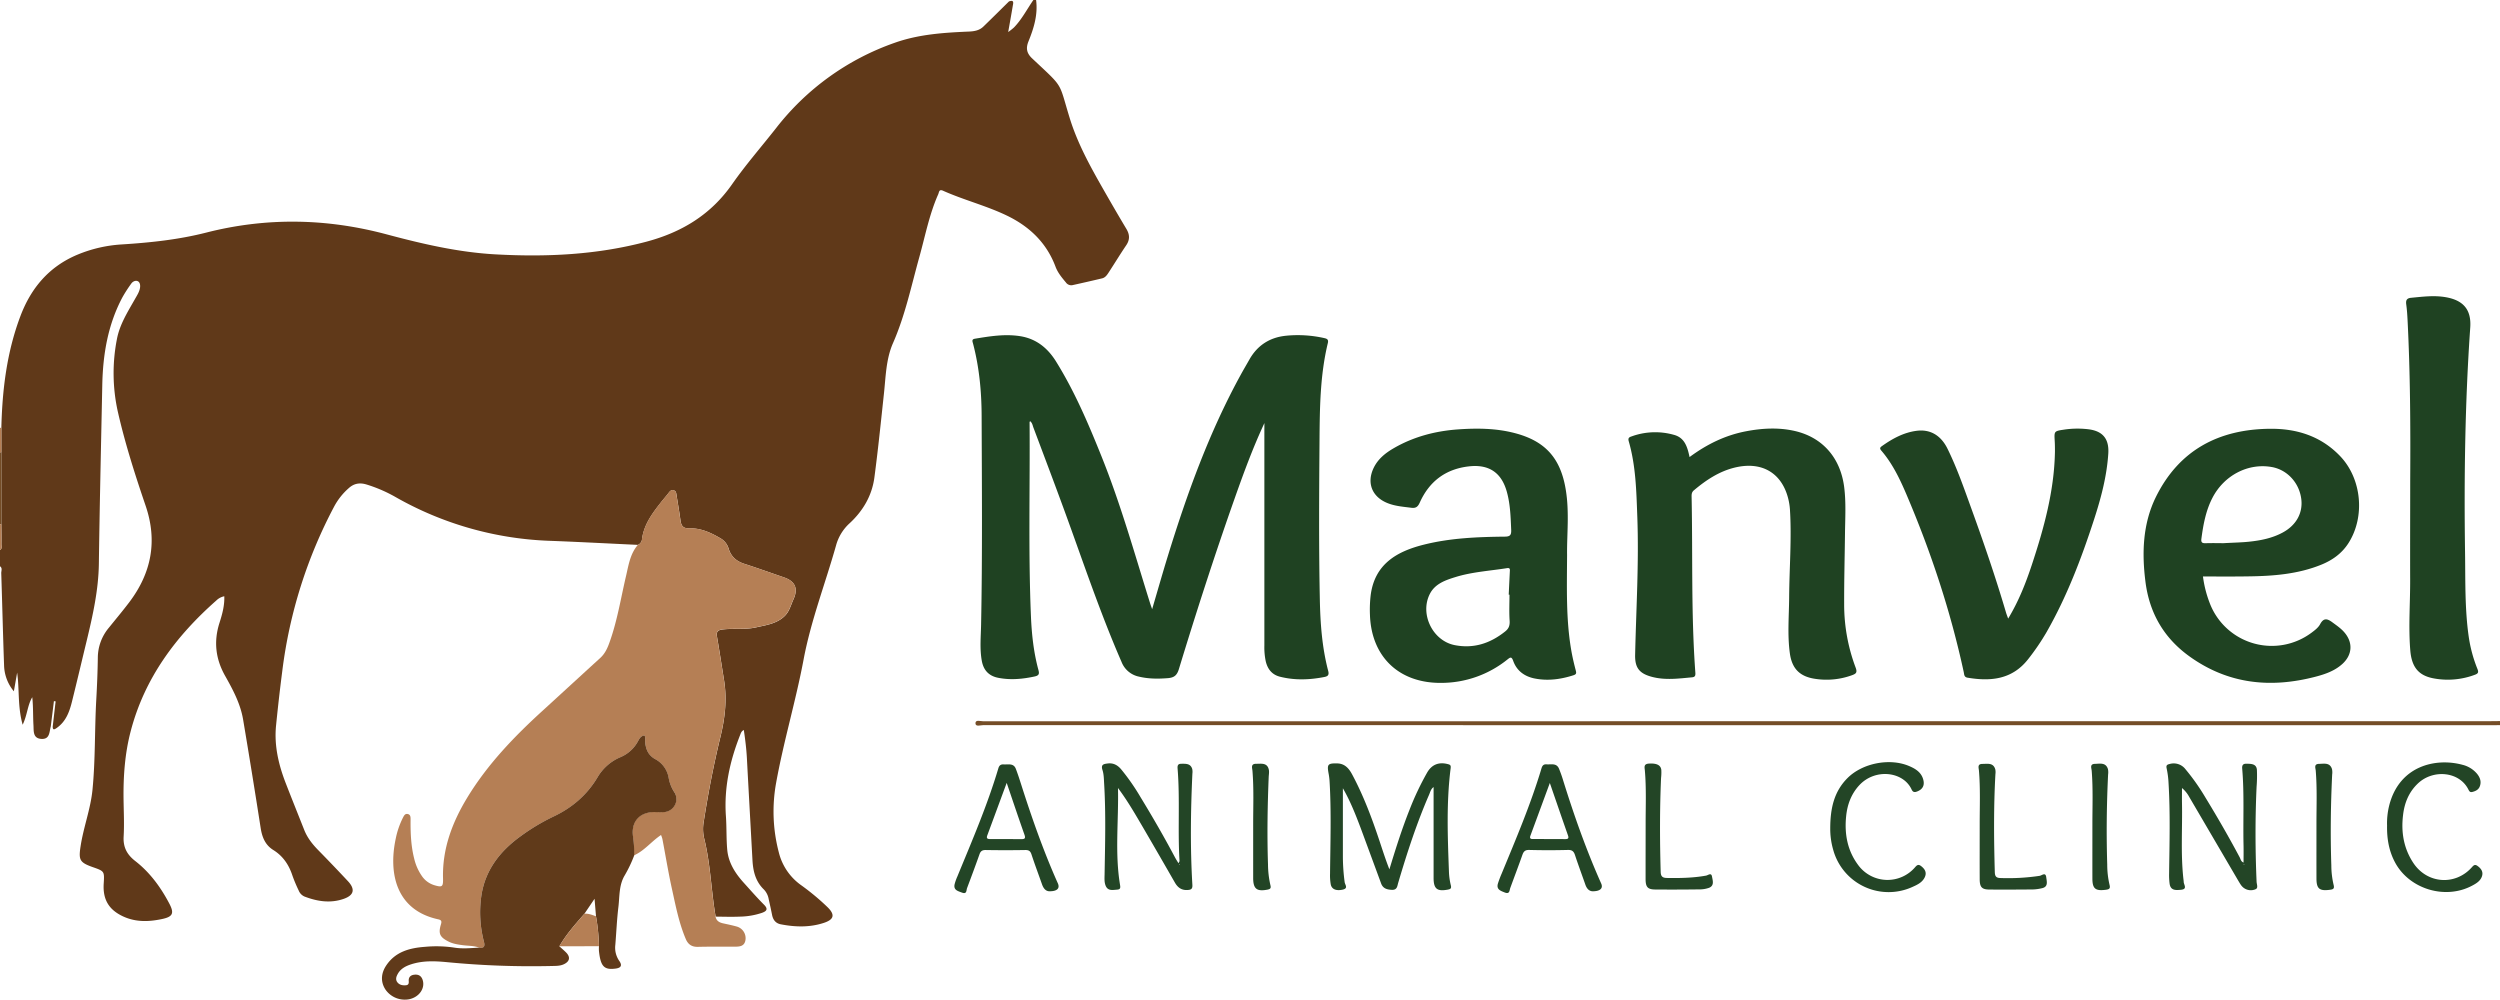 <svg id="Layer_1" data-name="Layer 1" xmlns="http://www.w3.org/2000/svg" viewBox="0 0 1841 736.16"><defs><style>.cls-1{fill:#603919;}.cls-2{fill:#744d27;}.cls-3{fill:#b57f55;}.cls-4{fill:#1f4222;}.cls-5{fill:#603a1a;}.cls-6{fill:#204222;}.cls-7{fill:#234526;}.cls-8{fill:#224425;}</style></defs><title>Manvel Animal Clinic</title><path class="cls-1" d="M470.73,402.24c-21.8-1-43.6-2.2-65.41-3a246.82,246.82,0,0,1-112.66-32,105.85,105.85,0,0,0-21.9-9.5c-4.92-1.45-9.1-.75-12.94,2.73a48.38,48.38,0,0,0-10.55,13.17,350.46,350.46,0,0,0-38.34,121.06q-2.62,20.31-4.65,40.69c-1.45,14.75,1.88,28.79,7.17,42.43,4.45,11.47,9.05,22.87,13.57,34.31,2.3,5.84,6.08,10.61,10.46,15.05q11,11.22,21.77,22.75c5.52,5.95,4.42,10.36-3.17,13-9.79,3.41-19.36,1.9-28.78-1.69a8.07,8.07,0,0,1-4.38-4.56,108,108,0,0,1-4.61-11c-2.6-7.87-6.91-14.28-14.06-18.74-6-3.72-8.26-9.53-9.31-16.3Q186.71,570.6,180,530.73c-2-11.65-7.56-22-13.27-32.12-7-12.44-8.46-25.27-4.1-38.95,2-6.24,3.79-12.66,3.54-19.57a11.64,11.64,0,0,0-5.94,3.18c-29.81,26.32-52.8,57.14-63,96.26-4.29,16.39-5.46,33.14-5.25,50,.12,9.16.6,18.35.07,27.48-.45,7.85,2.44,13.28,8.48,18,10.83,8.4,18.78,19.28,25.13,31.34,3.8,7.22,2.62,9.74-5.36,11.43-9.61,2.05-19.17,2.38-28.4-1.82-10.69-4.86-15.27-12.51-14.53-24.25.56-9.12.56-9.12-8-12.14-9.79-3.45-10.59-5.33-9-15.53,2.15-14,7.35-27.3,8.74-41.45,2.17-22.09,1.55-44.28,2.79-66.41.58-10.31,1-20.64,1.14-31a34.59,34.59,0,0,1,8.2-22c5-6.21,10.16-12.36,15-18.74,16.29-21.58,20.85-45,12-71-7.77-22.81-15.14-45.79-20.48-69.31a130.29,130.29,0,0,1-.72-53.1c2-11,8-20.33,13.4-29.9,1.46-2.61,3.16-5.12,3.66-8.14.32-1.91,0-4.14-1.63-4.91s-3.7.15-4.83,1.79a103.52,103.52,0,0,0-6.48,10.05c-10.73,20.18-14.38,42-14.84,64.57-.89,43.82-1.92,87.63-2.51,131.45-.26,19.52-4.48,38.28-9,57.05-3.6,14.86-7.1,29.76-10.79,44.6-1.86,7.51-4.43,14.7-11.2,19.44-1.57,1.1-3,2-3-1q1.07-9.27,2.14-18.54l-1.25-.18q-1.15,9.36-2.32,18.72c-1.13,3.94-.59,9.47-6.92,9.1s-5.58-5.86-5.81-9.87c-.41-6.9-.12-13.85-.89-20.84-3.57,6-3.6,13-7.07,20.28-3.8-13.43-2.3-26-4.07-38.39-.75,4.3-1.5,8.61-2.41,13.78A31,31,0,0,1,4,490.91C3.19,468.29,2.65,445.66,1.92,423c0-1.67,1-3.66-.92-5V406c1.87-1.09,1-2.91,1.06-4.4.07-4.88,0-9.76-.06-14.64l0-52.84,0-18c.66-28.09,4-55.73,14-82.25,7.88-20.92,21.25-36.68,42.21-45.4A100.55,100.55,0,0,1,90.65,181c21-1.33,41.77-3.5,62.18-8.71,44.54-11.37,88.91-10.53,133.26,1.39,26.2,7,52.64,13.15,79.86,14.64,37.41,2.06,74.5.37,111-9.32,26-6.91,47.48-19.86,63.19-42.36,10-14.31,21.55-27.52,32.35-41.27A190,190,0,0,1,660,32.46c17.67-6.26,36.09-7.42,54.56-8.22,3.94-.17,7.65-.81,10.58-3.65C731.5,14.45,737.74,8.24,744,2.06c4.13-1.48,3.1,1.48,2.78,3.43-1,6-2.09,12-3.34,19.1a46.37,46.37,0,0,0,4.25-3.36c5.82-6,9.58-13.45,14.29-20.23h2c1.42,10.79-1.67,20.8-5.64,30.56-2,5-1.29,8.67,2.72,12.44,23.87,22.47,19.2,16.46,27.69,44,5.72,18.55,15.06,35.46,24.63,52.23,5.61,9.82,11.27,19.62,17.08,29.32,2.49,4.17,2.68,7.92-.11,12.06-4.47,6.61-8.61,13.44-13,20.15-1.18,1.82-2.49,3.68-4.75,4.22q-10.89,2.59-21.84,5a4.79,4.79,0,0,1-4.84-2c-3-3.59-6-7.19-7.65-11.63-6.57-17.48-19-29.42-35.49-37.44-15.29-7.42-31.88-11.54-47.36-18.47-3-1.34-2.86,1.17-3.51,2.61-6.59,14.84-9.59,30.75-13.92,46.27-5.93,21.27-10.42,42.94-19.38,63.33-5.15,11.71-5.32,24.63-6.68,37.21-2.2,20.53-4.29,41.07-7,61.54-1.75,13.52-8.4,24.83-18.35,34a34.16,34.16,0,0,0-9.94,16.36c-7.91,28-18.5,55.33-23.87,83.89-5.76,30.61-14.76,60.43-20.26,91a118.22,118.22,0,0,0,2,51A41.85,41.85,0,0,0,591.16,653a173.42,173.42,0,0,1,19.2,16c5.74,5.59,4.89,9.15-2.81,11.65-10.42,3.39-21,3.06-31.61,1-3.67-.7-5.64-3.23-6.37-6.85-.78-3.91-1.63-7.81-2.51-11.7a13.58,13.58,0,0,0-3.52-7.06c-6.22-6-8-13.58-8.43-21.76-1.35-25-2.77-49.91-4.09-74.87-.37-6.94-1.23-13.81-2.26-20.83-1.91.87-2.26,2.55-2.85,4-7.52,19.13-11.8,38.79-10.34,59.49.58,8.3.24,16.68,1,24.95.92,9.46,5.93,17.18,12.19,24.1,4.92,5.44,9.77,11,14.92,16.16,3.18,3.22,1.81,4.71-1.52,5.92A53.53,53.53,0,0,1,546,676c-6,.26-12,.06-18,0-.34-2.13-.7-4.25-1-6.39-2.41-17.07-3.25-34.38-7.43-51.2a30.11,30.11,0,0,1-.38-11.91c3.27-21,7.24-41.86,12.28-62.51,3.37-13.81,5.06-27.59,2.78-41.86-1.67-10.48-3.3-21-5.09-31.44-.53-3.06-.88-5.54,3.8-6.11,8.28-1,16.66.29,24.86-1.58,7.43-1.69,15.14-2.64,21-8.31,3.49-3.39,4.56-8,6.48-12.26,3.65-8,1.34-13.37-7-16.24-9.75-3.35-19.45-6.84-29.25-10-5.64-1.84-9.54-5.15-11.39-10.87a13.09,13.09,0,0,0-5.5-7.54c-7.22-4.28-14.84-7.94-23.39-7.68-5,.15-6.15-2.1-6.69-6.17-.82-6.25-1.95-12.46-2.91-18.69-.21-1.36-.43-2.67-2-3.14-1.77-.52-2.73.51-3.71,1.79-1.81,2.38-3.81,4.62-5.66,7-6.4,8.14-12.6,16.39-14,27.13A4.88,4.88,0,0,1,470.73,402.24Z" transform="translate(-1 -1)"/><path class="cls-2" d="M1842,535c-3.49,0-7,.06-10.47.06q-553.24,0-1106.49-.07c-2,0-5.72,1.42-5.72-1.4s3.75-1.44,5.75-1.44q555.24-.12,1110.49-.08c2.14,0,4.29-.05,6.44-.07Z" transform="translate(-1 -1)"/><path class="cls-2" d="M2,334.12,2,387l-1,0V334Z" transform="translate(-1 -1)"/><path class="cls-3" d="M1,387l1,0c0,4.88.13,9.76.06,14.64,0,1.49.81,3.31-1.06,4.4Z" transform="translate(-1 -1)"/><path class="cls-3" d="M2,334.12,1,334V316l1,.1Z" transform="translate(-1 -1)"/><path class="cls-4" d="M932.11,312.55c-8.59,18.4-15.46,37.22-22.13,56.12-14.6,41.37-28.06,83.11-40.85,125.07-1.42,4.64-3.53,6.3-8.19,6.66-7.21.57-14.28.55-21.32-1.15a17.55,17.55,0,0,1-12.72-10.82c-15.82-36.28-28.32-73.81-41.89-110.94-7.53-20.59-15.29-41.1-23-61.62-.61-1.63-.83-3.53-2.47-4.73-.15.33-.36.57-.35.81.37,47.65-1,95.31,1,142.94.57,13.3,2,26.57,5.51,39.48.8,2.88.38,4.1-2.78,4.78-8.88,1.91-17.73,2.75-26.74,1-7.12-1.38-11-5.74-12.21-12.71-1.56-8.78-.66-17.62-.49-26.43,1-51.31.58-102.63.39-153.95-.07-17.83-1.75-35.58-6.29-52.93-.44-1.68-1.27-3.28,1.38-3.71,11-1.82,22.07-3.63,33.26-1.87,11.81,1.86,20.23,8.65,26.44,18.63,13.67,22,23.75,45.66,33.37,69.58,14.24,35.35,24.49,72,35.85,108.31.39,1.24.85,2.46,1.56,4.52,4-13.63,7.66-26.47,11.58-39.22,14.2-46.13,30.57-91.39,53.9-133.84,2-3.64,4.13-7.22,6.17-10.84,5.84-10.33,14.82-16.12,26.44-17.41A88.4,88.4,0,0,1,976.31,250c2.24.49,3.08,1.28,2.49,3.72-5.72,23.68-5.93,47.86-6.11,72-.29,38.82-.55,77.64.23,116.46.35,17.84,1.62,35.6,6.18,52.94.81,3.07-.41,3.93-2.81,4.41-10.9,2.15-21.8,2.55-32.66-.18-6-1.5-9.2-5.69-10.55-11.45a49.68,49.68,0,0,1-1-11.42q0-79.23,0-158.46Z" transform="translate(-1 -1)"/><path class="cls-3" d="M470.73,402.24a4.88,4.88,0,0,0,3-4.28c1.41-10.74,7.61-19,14-27.13,1.85-2.35,3.85-4.59,5.66-7,1-1.28,1.94-2.31,3.71-1.79,1.56.47,1.78,1.78,2,3.14,1,6.23,2.09,12.44,2.91,18.69.54,4.07,1.69,6.32,6.69,6.17,8.55-.26,16.17,3.4,23.39,7.68a13.09,13.09,0,0,1,5.5,7.54c1.85,5.72,5.75,9,11.39,10.87,9.8,3.2,19.5,6.69,29.25,10,8.39,2.87,10.7,8.22,7,16.24-1.92,4.22-3,8.87-6.48,12.26-5.84,5.67-13.55,6.62-21,8.31-8.2,1.87-16.58.56-24.86,1.58-4.68.57-4.33,3.05-3.8,6.11,1.79,10.47,3.42,21,5.09,31.44,2.28,14.27.59,28.05-2.78,41.86-5,20.65-9,41.52-12.28,62.51a30.11,30.11,0,0,0,.38,11.91c4.18,16.82,5,34.13,7.43,51.2.31,2.14.67,4.26,1,6.39.52,3.11,2.69,4.37,5.5,5,3.4.75,6.83,1.44,10.19,2.39a8.93,8.93,0,0,1,6.33,10c-.8,4.65-4.39,4.79-8,4.8-9,0-18-.09-27,.13-4.46.11-7.23-1.75-8.92-5.72-4.92-11.55-7.33-23.81-10-36-2.79-12.48-4.84-25.13-7.24-37.7a23.93,23.93,0,0,0-1-2.95c-7.12,4.72-12.22,11.61-19.92,15a85,85,0,0,0-.7-13.41c-1.9-11.53,4.88-18.93,16.46-18.57a54.07,54.07,0,0,0,6.49,0c7.11-.67,11.22-8.42,7.51-14.44a28.26,28.26,0,0,1-4.26-10.5A19.28,19.28,0,0,0,483.39,560c-5.35-3-7-7.66-7.32-13.26-.08-1.37.51-2.91-.57-4.11-2.76.38-3.73,2.53-4.73,4.33a26.06,26.06,0,0,1-13.07,11.75,35.59,35.59,0,0,0-16.84,15c-7.74,12.93-18.75,22.27-32.38,28.69A151.44,151.44,0,0,0,384.13,617c-14.95,10.86-25.73,24.67-28.61,43.36a85.16,85.16,0,0,0,1.85,34.14c.85,3.36.18,4.87-3.46,4.33-4-1.46-8.16-1.25-12.24-1.81-3.64-.5-7.22-1-10.55-2.75-6.15-3.13-7.47-5.76-5.44-12.45.69-2.28.53-3.3-2-3.84-30.75-6.68-36.89-33.45-31.18-59.8a60.69,60.69,0,0,1,5.21-15c.78-1.5,1.57-3.22,3.64-2.72s2,2.44,2,4.1c-.09,9.67.27,19.29,2.66,28.73A37.37,37.37,0,0,0,311.6,646a17,17,0,0,0,9,6.78c6.2,1.89,6.8,1.29,6.64-5.18-.52-21.54,6.72-40.8,17.66-58.91,15-24.77,34.81-45.34,56.07-64.68,14-12.77,28-25.68,42-38.44,3.62-3.28,5.45-7.44,7-11.86,5.62-15.72,8.21-32.19,12-48.36C463.88,417.23,465,408.87,470.73,402.24Z" transform="translate(-1 -1)"/><path class="cls-4" d="M1155,409.64c-.13,24.28-.83,47,2.94,69.44.88,5.24,2.08,10.43,3.44,15.57.52,2,.54,2.88-1.7,3.61-9.35,3-18.85,4.31-28.54,2.38-7.47-1.49-13.24-5.65-15.83-13-1.25-3.55-2.38-2.44-4.35-.9a77.88,77.88,0,0,1-49,17.14c-30.91.12-51.18-19.42-52.13-50.22a90.59,90.59,0,0,1,.55-14.46c3-22.86,19.28-32.13,39.11-37.11,19.5-4.9,39.51-5.69,59.51-5.91,4,0,5-1.12,4.84-5-.4-9.16-.63-18.29-3-27.25-3.82-14.73-13.19-21.29-28.41-19.46-17,2-28.94,11.1-35.89,26.58-1.4,3.12-2.87,4.32-6.22,3.88-6.1-.79-12.25-1.2-18-3.63-11.13-4.68-15-14.9-9.73-25.79,3.19-6.58,8.64-10.91,14.77-14.46,14.53-8.41,30.39-12.6,47-13.82,14-1,28-.92,41.71,2.6,22.92,5.86,34.26,18.62,38,42.08C1156.76,378.34,1154.8,394.81,1155,409.64Zm-42.46,29.27h-.52q.4-8.47.82-16.95c.08-1.52.37-3-2.18-2.56-12.63,2-25.52,2.74-37.78,6.53-7.38,2.28-15.18,4.92-19,12.55-7.44,14.79,2.16,34.4,18.36,37.59,14,2.76,26.23-1.31,37.2-10.09,2.79-2.22,3.49-4.59,3.24-8.11C1112.26,451.57,1112.58,445.23,1112.58,438.91Z" transform="translate(-1 -1)"/><path class="cls-4" d="M1245.19,337.58c13-9.61,26.62-16.18,41.91-19.05,11.72-2.2,23.52-2.85,35.22-.24,20.84,4.65,34,19.88,36.74,41.45,1.44,11.48.71,22.95.59,34.43-.2,17.32-.67,34.64-.61,52a132,132,0,0,0,8.43,46.39c1.43,3.8.28,4.61-2.89,5.75a54.8,54.8,0,0,1-26.55,2.64c-11.57-1.61-17.47-7.44-19-19-1.85-13.61-.6-27.27-.5-40.91.14-21.64,1.94-43.27.58-64.92a45.67,45.67,0,0,0-1.5-8.83c-5-18.35-19.57-26.67-39-22-11.59,2.79-21.25,9.22-30.25,16.8-1.68,1.41-1.7,3.07-1.66,4.91.89,43.12-.42,86.29,2.76,129.36.15,2.06-.17,3.2-2.35,3.41-9.94.92-19.9,2.29-29.78-.37-9.16-2.47-12.42-6.68-12.22-16.11.75-34,2.87-67.92,1.6-101.9-.69-18.61-1.07-37.32-6.3-55.42-.67-2.32.23-3,2-3.57a50.85,50.85,0,0,1,31.4-1.15C1241.59,323.41,1243.59,330,1245.19,337.58Z" transform="translate(-1 -1)"/><path class="cls-4" d="M1623.26,425.52A83.84,83.84,0,0,0,1629,447a48.91,48.91,0,0,0,74.11,20c2.38-1.77,5-3.73,6.37-6.24,2.75-5.21,5.59-4.09,9.27-1.34,3,2.2,6,4.26,8.42,7,6.68,7.54,6.24,16.68-1.22,23.48-5.58,5.08-12.51,7.51-19.62,9.38-33.27,8.73-64.62,5.57-93.19-15.05-18.76-13.55-29.29-31.91-32.21-54.68-2.75-21.48-2-42.92,7.67-62.58,17.06-34.55,46.36-49.93,84.17-50.22,19.75-.16,37.44,5.47,51.48,20.12,15.88,16.57,18.57,44.43,6.28,63.89-4.91,7.77-11.94,12.78-20.36,16.17-17.17,6.91-35.21,8.28-53.42,8.51C1645.62,425.63,1634.49,425.52,1623.26,425.52ZM1638.33,401c8-.44,13.47-.52,18.92-1.1,8.62-.91,17.08-2.59,24.82-6.79,10.21-5.54,15.15-14.93,13.47-25.5C1693.71,356,1685,346.9,1674,344.93c-17.44-3.12-35.17,6.05-43.78,22.72-4.89,9.45-6.73,19.72-8.12,30.13-.38,2.86.77,3.31,3.25,3.24C1630.5,400.86,1635.66,401,1638.33,401Z" transform="translate(-1 -1)"/><path class="cls-5" d="M353.91,698.81c3.64.54,4.31-1,3.46-4.33a85.16,85.16,0,0,1-1.85-34.14c2.88-18.69,13.66-32.5,28.61-43.36a151.44,151.44,0,0,1,24.35-14.63c13.63-6.42,24.64-15.76,32.38-28.69a35.59,35.59,0,0,1,16.84-15,26.06,26.06,0,0,0,13.07-11.75c1-1.8,2-3.95,4.73-4.33,1.08,1.2.49,2.74.57,4.11.33,5.6,2,10.26,7.32,13.26a19.28,19.28,0,0,1,10.07,14.15,28.26,28.26,0,0,0,4.26,10.5c3.71,6-.4,13.77-7.51,14.44a54.07,54.07,0,0,1-6.49,0c-11.58-.36-18.36,7-16.46,18.57A85,85,0,0,1,468,631a97,97,0,0,1-7,14.69c-4.29,7.2-3.66,15.42-4.61,23.25-1.12,9.24-1.5,18.56-2.26,27.84A17,17,0,0,0,457,708.57c2.37,3.36,1.37,5.15-2.6,5.68-8.52,1.16-11.12-1.54-12.33-12.91a28.91,28.91,0,0,1,0-3.48,141.49,141.49,0,0,0-2.17-22c-.32-3.84-.63-7.68-1.07-13l-7.44,11c-6.63,7.62-13.39,15.13-18.47,24,1.67,1.52,3.41,3,5,4.59,3.3,3.42,2.62,6.6-1.71,8.62-2.83,1.32-5.85,1.22-8.83,1.29A646.29,646.29,0,0,1,330,709.52c-8.81-.84-17.65-1.19-26.25,1.6-4.2,1.36-8,3.37-10.1,7.56-1,1.89-1.41,3.86-.05,5.65,1.55,2,3.85,2.43,6.29,2.22,2-.18,2.23-1.41,2.1-3.15-.21-2.84,1.43-4.34,4.12-4.63,3-.33,5.12.79,6.12,3.85,2,6.11-2.52,12.65-9.84,14.2a17.3,17.3,0,0,1-17.5-7.06c-3.64-5.48-3.47-11.8.53-17.79,6.81-10.21,17.36-12.91,28.59-13.73a89.47,89.47,0,0,1,21.43.57C341.55,699.82,347.75,699.19,353.91,698.81Z" transform="translate(-1 -1)"/><path class="cls-6" d="M1479.81,456.55c7.91-13.15,13-26.26,17.45-39.66,8.94-27.07,16.49-54.43,17-83.22,0-2.66,0-5.33-.17-8-.4-7.1-.45-7.21,6.76-8.28a67,67,0,0,1,17.94-.29c10.8,1.3,15.47,7.17,14.75,18-1.1,16.73-5.38,32.77-10.53,48.61-9.31,28.64-20,56.71-35,82.92a169.72,169.72,0,0,1-13.48,19.77c-11.73,15-27.48,16.53-44.66,13.64-2.58-.44-2.41-2.43-2.77-4.1-9.73-45-24.11-88.43-42.14-130.7-4.89-11.47-10.27-22.76-18.5-32.34-1.39-1.62-1.11-2.33.43-3.42,7.68-5.45,15.8-9.9,25.28-11.21,10-1.37,18,3.12,22.94,13.11,7.14,14.48,12.38,29.74,17.87,44.88,9.06,25,17.66,50.12,25.19,75.62C1478.51,453.1,1479,454.28,1479.81,456.55Z" transform="translate(-1 -1)"/><path class="cls-4" d="M1775.88,355.52c.25-39.49.06-79-1.93-118.42-.2-4-.44-8-1-11.95-.4-3,.35-4.55,3.62-4.86,8.46-.79,16.85-1.92,25.38-.45,13,2.24,19.06,9.11,18.14,22.34-3.85,55.23-4.61,110.52-3.82,165.84.29,20.46-.22,41,2.63,61.36a102.45,102.45,0,0,0,6.39,24c.92,2.3,1,3.5-1.64,4.46a56.5,56.5,0,0,1-31,2.62c-10.76-2.16-15.72-8.32-16.72-20.56-1.43-17.47,0-35-.09-52.45C1775.77,403.5,1775.88,379.51,1775.88,355.52Z" transform="translate(-1 -1)"/><path class="cls-7" d="M989.9,581.47c0,16.91,0,33.82,0,50.73a143.78,143.78,0,0,0,1.31,18.43c.24,1.89,2.84,4.52-1.38,5.48-4.71,1.07-8.11-.15-8.86-3.81a38.24,38.24,0,0,1-.52-7.94c.22-22.83,1-45.65-.38-68.47a47.19,47.19,0,0,0-.72-5.43c-1.2-6.61-.5-7.44,6.41-7.28,5.59.13,8.64,3.75,11,8.19,8.42,15.73,14.63,32.38,20.23,49.28,2.28,6.85,4.48,13.73,7.16,20.54,4.53-14.89,9.14-29.54,14.81-43.83a208.2,208.2,0,0,1,13-27.46c3.47-6,8.73-7.93,15.3-6.19,1.86.49,2.22,1,2,3-3.23,25.4-2.18,50.88-1.25,76.35a49,49,0,0,0,1.38,9.87c.59,2.4-.3,2.82-2.3,3.2-7.86,1.47-10.4-.62-10.39-8.7,0-22.16,0-44.33,0-66.83-2,1.39-2.48,3.69-3.31,5.61-9.16,21.07-16.24,42.87-22.74,64.87-.71,2.4-.7,5.39-4.73,5.2-3.66-.18-6.5-1-7.88-4.74q-7.49-20.35-15-40.67C999.27,600.91,995.4,591,989.9,581.47Z" transform="translate(-1 -1)"/><path class="cls-7" d="M824.28,581.28c.57,23.87-2.4,47.68,1.51,71.33.31,1.85.46,3.31-2,3.5-3.3.23-6.92,1.21-8.6-2.89-1.08-2.65-.82-5.57-.77-8.4.37-22.31,1-44.62-.34-66.92-.19-3.31-.22-6.77-1.22-9.87-1.34-4.12,1-4.44,3.8-4.8,4.2-.54,7.37,1.21,10,4.35a159.26,159.26,0,0,1,14.24,20.47c8.83,14.47,17.31,29.15,25.26,44.13.74,1.4,1.6,2.73,2.67,4.53.45-1,.8-1.34.77-1.71-1.38-22.62.4-45.3-1.41-67.91-.18-2.14.08-3.61,2.62-3.65,3.36,0,6.89-.34,8.16,3.87a10.63,10.63,0,0,1,.1,3.48c-1.26,27.29-1.63,54.59,0,81.88.17,3-1,3.58-3.59,3.73-4.4.26-7.19-1.82-9.28-5.45q-11.53-20.1-23.2-40.14C837.12,600.78,831.36,590.72,824.28,581.28Zm45.45,56.23-.22-.34c-.09.09-.24.18-.25.28s.12.21.19.31Z" transform="translate(-1 -1)"/><path class="cls-7" d="M1653.15,636.19c0-4.21.08-8.26,0-12.31-.46-19,.62-38-1-56.92-.24-2.79.94-3.63,3.29-3.56,3.35.1,7.19,0,7.55,4.54a101.94,101.94,0,0,1-.24,12.47c-1.07,23.31-1,46.61,0,69.91.08,1.85,1.33,4.54-.62,5.45a8.68,8.68,0,0,1-8.59-.76c-1.88-1.25-2.89-3.19-4-5q-18.27-31.2-36.53-62.39a21.94,21.94,0,0,0-5.19-6.31c0,3.73-.06,7.46,0,11.18.36,18.47-1,37,1,55.4.09.83.23,1.66.26,2.49.07,2.21,3,5.41-2.06,5.86-3.82.34-7.64.63-8.33-4.55a51.57,51.57,0,0,1-.36-7.46c.29-22.14.91-44.29-.4-66.42a67.2,67.2,0,0,0-1.39-10.87c-.54-2.3.18-2.87,2.15-3.33a10.87,10.87,0,0,1,11.62,3.76A157.77,157.77,0,0,1,1625,588.17c8.83,14.47,17.31,29.15,25.28,44.12C1651,633.63,1651.2,635.46,1653.15,636.19Zm.58,1.32-.22-.34c-.09.09-.24.18-.25.28s.12.21.19.31Z" transform="translate(-1 -1)"/><path class="cls-7" d="M1174.42,657.33c-3,.21-4.91-1.81-6-5-2.51-7.22-5.2-14.37-7.58-21.63-.91-2.75-2.13-3.88-5.23-3.8q-14.24.38-28.48,0c-2.93-.08-4.07,1-5,3.53-2.87,8.14-5.94,16.21-8.91,24.32-.74,2-.38,5-4.24,3.43-3.15-1.25-6.17-2.29-4.91-6.55a78,78,0,0,1,2.82-7.45c10.51-25.48,21.34-50.85,29.25-77.32.59-2,1.47-3.17,3.78-3,3.35.27,7.27-1.16,9.12,3.18,1,2.44,1.92,4.95,2.71,7.49,8.12,26.19,17.19,52,28.38,77.1C1181.62,655,1179.56,657.19,1174.42,657.33Zm-32.12-79.74L1128,616.4c-.59,1.61-.26,2.47,1.69,2.46q12,0,24,.06c2,0,2.72-.56,2-2.65C1151.25,603.64,1146.92,591,1142.3,577.59Z" transform="translate(-1 -1)"/><path class="cls-7" d="M774.25,657.33c-3,.2-4.8-2-5.89-5.07-2.6-7.36-5.34-14.67-7.78-22.09-.82-2.49-2-3.25-4.61-3.21q-14.47.25-29,0c-2.59-.05-3.83.74-4.68,3.16-2.93,8.3-6,16.54-9.11,24.79-.66,1.75-.1,4.81-3.82,3.39-3-1.15-6.39-1.85-5.35-6.26a36.94,36.94,0,0,1,2-5.63c10.8-26.26,22.06-52.35,30.18-79.63.6-2,1.64-3,3.88-2.87,3.35.24,7.32-1.13,9,3.29,1.43,3.72,2.65,7.52,3.86,11.31,7.87,24.7,16.43,49.14,27,72.82C781.65,655,779.69,657.26,774.25,657.33Zm-31.92-79.81c-5,13.49-9.61,26.07-14.28,38.64-.94,2.53.44,2.73,2.4,2.73,7.48,0,15,0,22.46.06,2.61,0,3.53-.41,2.47-3.38C751,603.22,746.85,590.78,742.33,577.52Z" transform="translate(-1 -1)"/><path class="cls-7" d="M1348.79,611.12c0-15.25,3-27.42,12.7-37.14,10.91-10.93,30.77-14.91,45.06-9,5,2.07,9.59,4.81,10.88,10.73.9,4.13-1,6.75-4.71,8.16-1.65.62-3,.7-4-1.46-6.13-13.39-27-15.81-38.69-3-5.85,6.41-8.65,14.1-9.52,22.57-1.36,13.2.92,25.59,9.09,36.36a26.75,26.75,0,0,0,41.67,1.29c1.48-1.72,2.52-2.32,4.45-.83,2.8,2.17,4.31,4.74,2.68,8.19-1.74,3.7-5.25,5.45-8.75,7A42.3,42.3,0,0,1,1351,626.89,55.55,55.55,0,0,1,1348.79,611.12Z" transform="translate(-1 -1)"/><path class="cls-7" d="M1758.84,609a54,54,0,0,1,1.58-14.88c7.41-29.28,34.31-35.28,54-29.91a20.3,20.3,0,0,1,10.51,6.41c2.22,2.66,3.5,5.68,2.28,9.22-.91,2.66-3.09,3.74-5.64,4.36-1.73.42-2.26-.64-2.91-1.93-6.69-13.18-25.81-14.91-37-4.43-6.75,6.33-10,14.35-11.05,23.39-1.53,12.66.48,24.58,7.61,35.31,10.24,15.39,31,16.8,43.16,3,1.34-1.51,2.27-2.16,4.08-.85,2.86,2.06,4.48,4.59,3.08,8.09-1.24,3.11-4,4.78-6.84,6.3-19.61,10.67-46.1,2.9-56.8-16.65C1760.3,628,1758.67,618.9,1758.84,609Z" transform="translate(-1 -1)"/><path class="cls-7" d="M1212.85,607.51c0-13,.54-26-.56-39-.2-2.36-1.12-4.95,3-5.2,5.41-.32,8.64.94,9.1,4.62a36.22,36.22,0,0,1-.19,6c-1,23-.92,46-.28,68.94.09,3.42,1.17,4.6,4.58,4.66,9.68.16,19.31,0,28.86-1.73,1.52-.28,3.8-2.45,4.36.71.51,2.9,1.85,6.65-2.17,8.27a20.82,20.82,0,0,1-7.35,1.17q-16,.21-32,.09c-5.77,0-7.35-1.69-7.39-7.56C1212.8,634.83,1212.85,621.17,1212.85,607.51Z" transform="translate(-1 -1)"/><path class="cls-7" d="M1458.85,608c0-13.15.54-26.32-.55-39.46-.17-2.08-1.38-5,2.59-5,3.74,0,8-1.06,9.45,4.06a10.53,10.53,0,0,1,.09,3.46c-1.34,24-1.14,48-.46,71.93.09,2.95.66,4.52,4.12,4.59a156.76,156.76,0,0,0,28.88-1.61c1.7-.28,4.43-3,4.9,1.14.36,3.09,1.64,7-3.29,8a32.42,32.42,0,0,1-6.41.88c-10.66.1-21.32.16-32,.07-5.73,0-7.29-1.71-7.32-7.62C1458.8,634.94,1458.85,621.44,1458.85,608Z" transform="translate(-1 -1)"/><path class="cls-8" d="M1541.84,608c0-13.13.53-26.27-.51-39.39-.16-2-1.62-5,2.41-5.11,3.72-.09,8-1.18,9.55,3.87a11.57,11.57,0,0,1,.11,4c-1.07,22.1-1.33,44.2-.63,66.32a65.23,65.23,0,0,0,1.68,14.83c.77,2.9-.3,3.38-2.74,3.71-7.6,1-9.85-.73-9.87-8.27C1541.81,634.62,1541.84,621.32,1541.84,608Z" transform="translate(-1 -1)"/><path class="cls-8" d="M1706.84,607.49c0-13,.53-25.94-.52-38.9-.16-2-1.56-5,2.45-5.08,3.72-.07,8-1.15,9.53,3.91a12.11,12.11,0,0,1,.1,4c-1.07,22.27-1.35,44.54-.61,66.82a63.65,63.65,0,0,0,1.67,14.33c.79,3-.4,3.36-2.78,3.68-7.6,1-9.82-.73-9.84-8.31C1706.81,634.42,1706.84,621,1706.84,607.49Z" transform="translate(-1 -1)"/><path class="cls-8" d="M923.84,607.62c0-13,.53-25.94-.52-38.9-.18-2.22-1.5-5.32,2.82-5.27,3.74,0,8.07-.92,9.22,4.33.38,1.73,0,3.63-.09,5.45-.88,21.44-1.22,42.88-.51,64.33a70.94,70.94,0,0,0,1.78,15.32c.58,2.29-.16,2.85-2.24,3.26-7.81,1.5-10.45-.59-10.46-8.61Q923.83,627.57,923.84,607.62Z" transform="translate(-1 -1)"/><path class="cls-3" d="M412.91,697.85c5.08-8.82,11.84-16.33,18.47-24,3-.22,5.76.89,8.51,1.93a141.49,141.49,0,0,1,2.17,22Z" transform="translate(-1 -1)"/></svg>